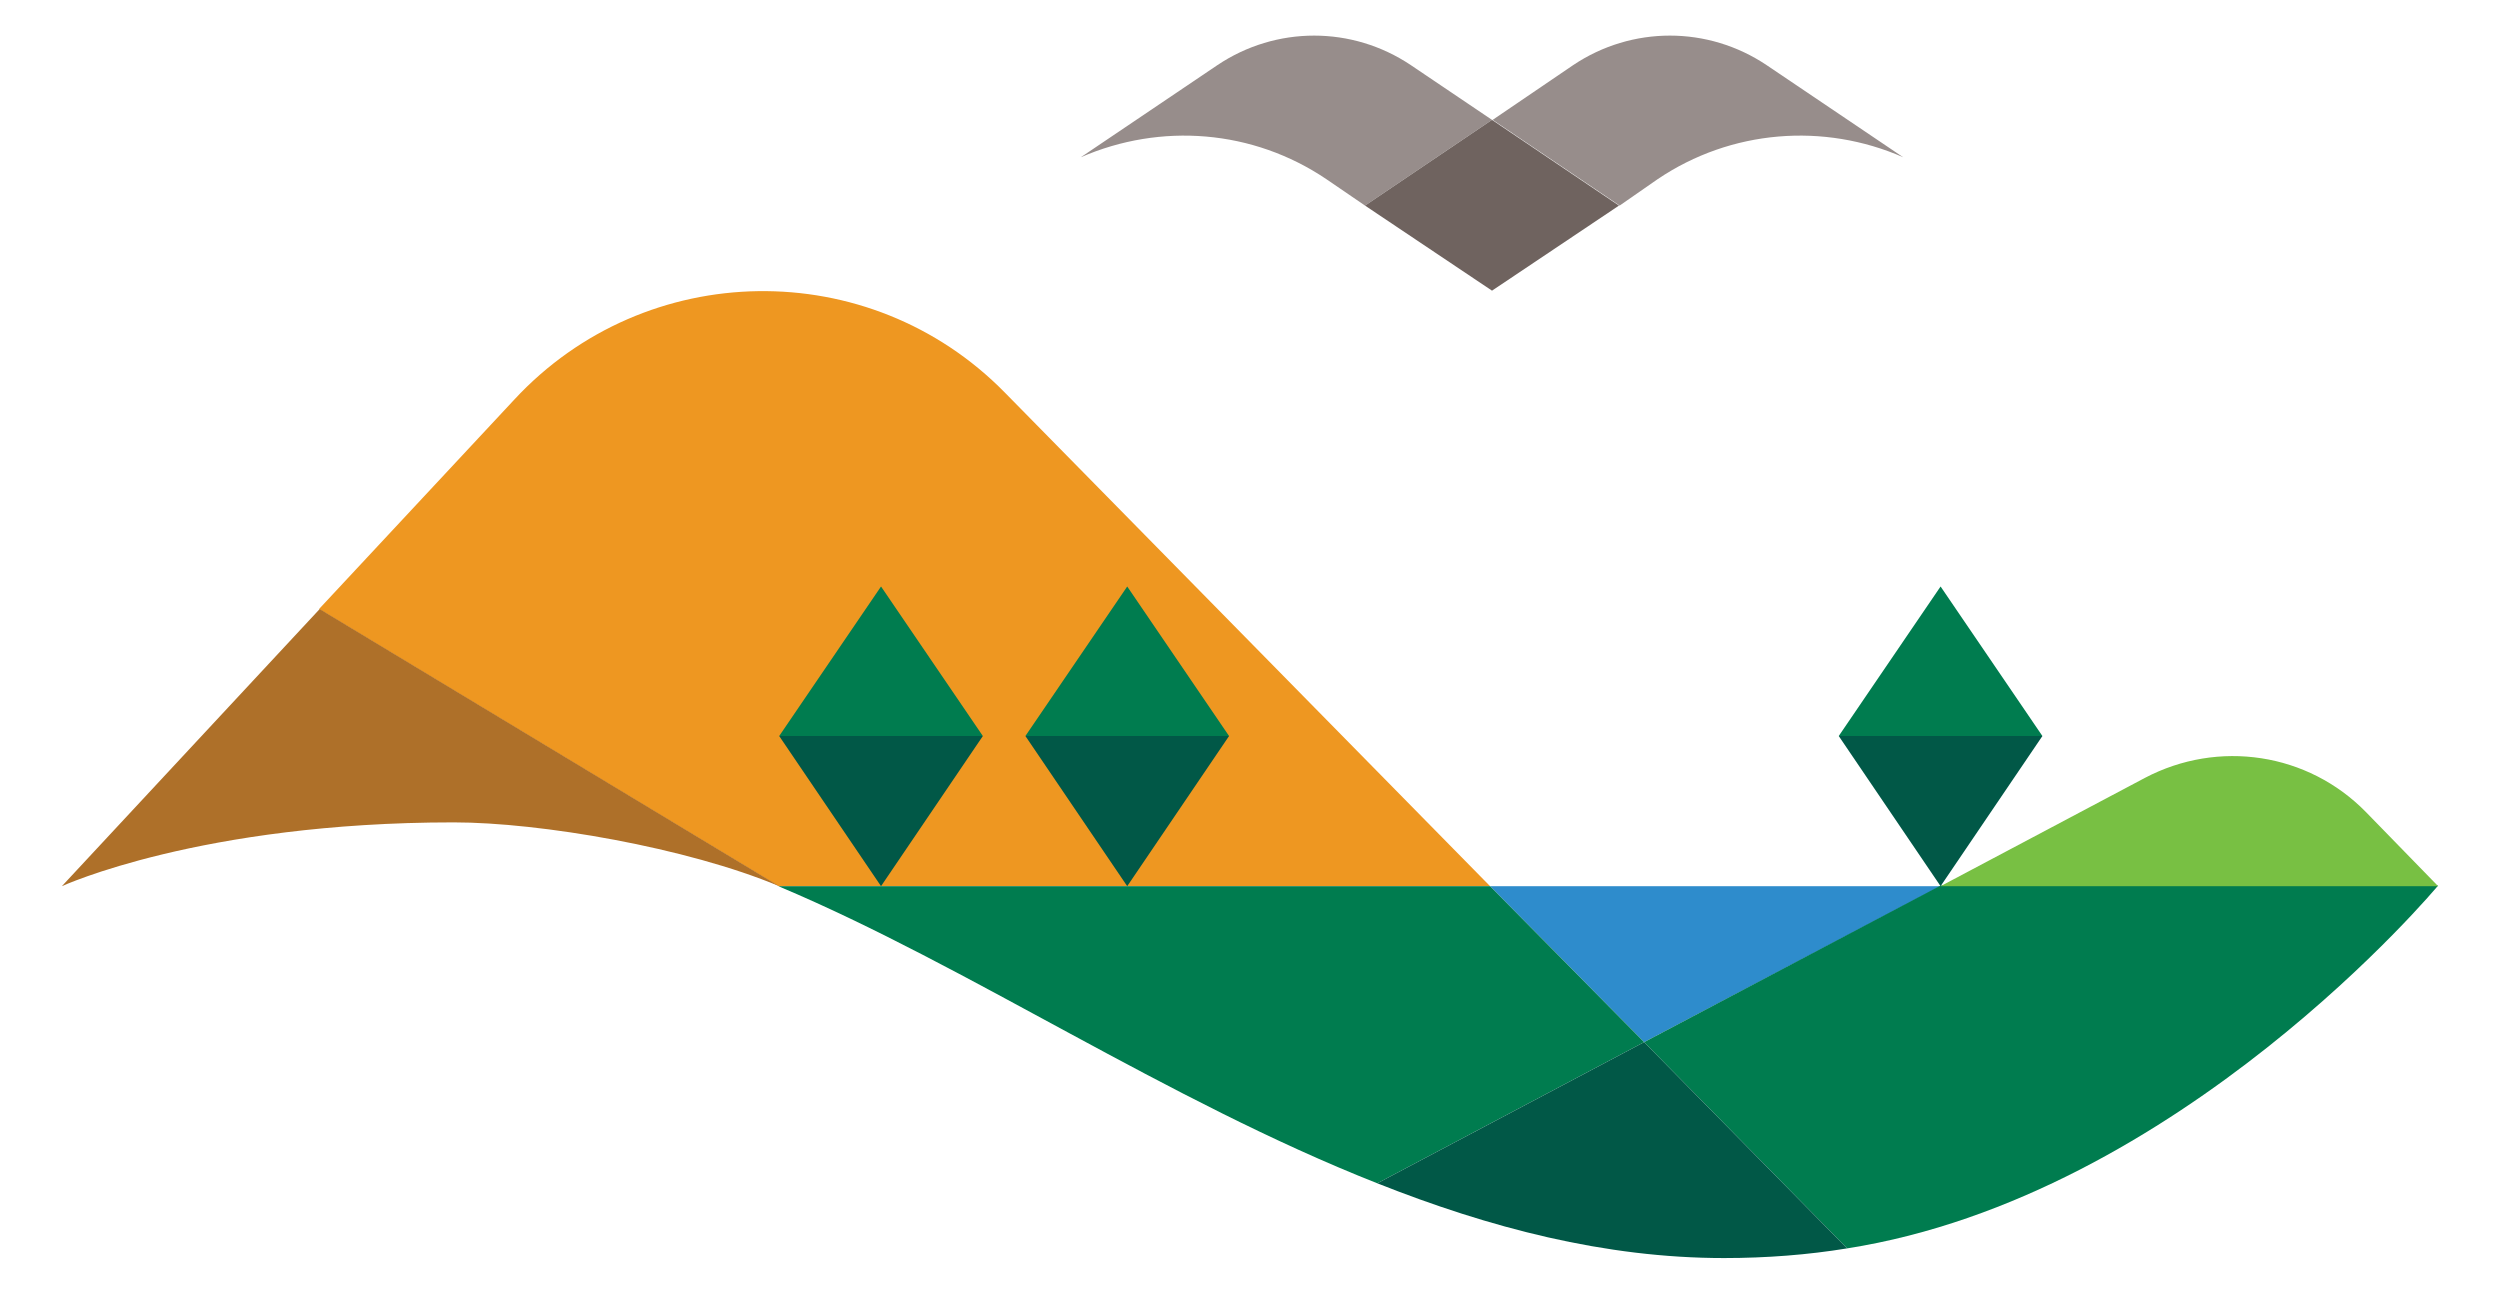 <?xml version="1.0" encoding="utf-8"?>
<!-- Generator: Adobe Illustrator 26.3.1, SVG Export Plug-In . SVG Version: 6.00 Build 0)  -->
<svg version="1.1" id="Layer_1" xmlns="http://www.w3.org/2000/svg" xmlns:xlink="http://www.w3.org/1999/xlink" x="0px" y="0px"
	 viewBox="0 0 387.9 200.8" style="enable-background:new 0 0 387.9 200.8;" xml:space="preserve">
<style type="text/css">
	.st0{fill:#2E8CCC;}
	.st1{fill:#EE9721;}
	.st2{fill:#007C4F;}
	.st3{fill:#78C043;}
	.st4{fill:#015847;}
	.st5{fill:#AE7029;}
	.st6{fill:#978D8B;}
	.st7{fill:#6F635F;}
</style>
<g>
	<g>
		<g>
			<g>
				<polygon class="st0" points="301.1,137.5 231.2,137.5 255.1,161.7 				"/>
				<path class="st1" d="M231.2,137.5l-75.3-76.6c-21-21.4-55.7-20.9-76.1,1.1L49.5,94.5l71.3,43H231.2z"/>
				<path class="st2" d="M121,137.6c29.2,12.3,60,33.1,92.7,46l41.4-21.9l-23.9-24.2H120.8L121,137.6z"/>
				<path class="st2" d="M286.6,193.7c51.6-8.1,91.7-56.3,91.7-56.3h-77.2l-46,24.3L286.6,193.7z"/>
				<path class="st3" d="M367.1,126c-9-9.2-22.9-11.3-34.3-5.3l-31.7,16.8h77.2L367.1,126z"/>
				<path class="st4" d="M286.6,193.7l-31.5-32l-41.4,21.9c17.4,6.9,35.3,11.6,53.8,11.6C274.1,195.2,280.5,194.7,286.6,193.7z"/>
				<path class="st5" d="M120.9,137.5l-71.3-43l-40,43c0,0,21.5-9.9,60.8-9.9C83.8,127.6,106.6,131.5,120.9,137.5
					c0,0,0.1,0.1,0.2,0.1L120.9,137.5z"/>
			</g>
			<g>
				<path class="st6" d="M205.8,27.8l6,4.1l19.7-13.3l-12.6-8.5c-9.1-6.1-20.9-6.1-30,0l-21.2,14.3C180.1,19,194.4,20.1,205.8,27.8z
					"/>
				<path class="st6" d="M257.2,27.8c11.4-7.7,25.8-8.8,38.1-3.4l-21.2-14.3c-9.1-6.1-20.9-6.1-30,0l-12.5,8.5l19.7,13.3L257.2,27.8
					z"/>
				<polygon class="st7" points="231.5,45.1 251.2,31.9 231.5,18.6 211.8,31.9 				"/>
			</g>
			<g>
				<g>
					<polygon class="st4" points="301.1,137.5 316.9,114.2 285.3,114.2 					"/>
					<polygon class="st2" points="301.1,91 285.3,114.2 316.9,114.2 					"/>
				</g>
				<g>
					<polygon class="st4" points="174.9,137.5 190.7,114.2 159.1,114.2 					"/>
					<polygon class="st2" points="174.9,91 159.1,114.2 190.7,114.2 					"/>
				</g>
				<g>
					<polygon class="st4" points="136.7,137.5 152.5,114.2 120.9,114.2 					"/>
					<polygon class="st2" points="136.7,91 120.9,114.2 152.5,114.2 					"/>
				</g>
			</g>
		</g>
	</g>
</g>
</svg>
